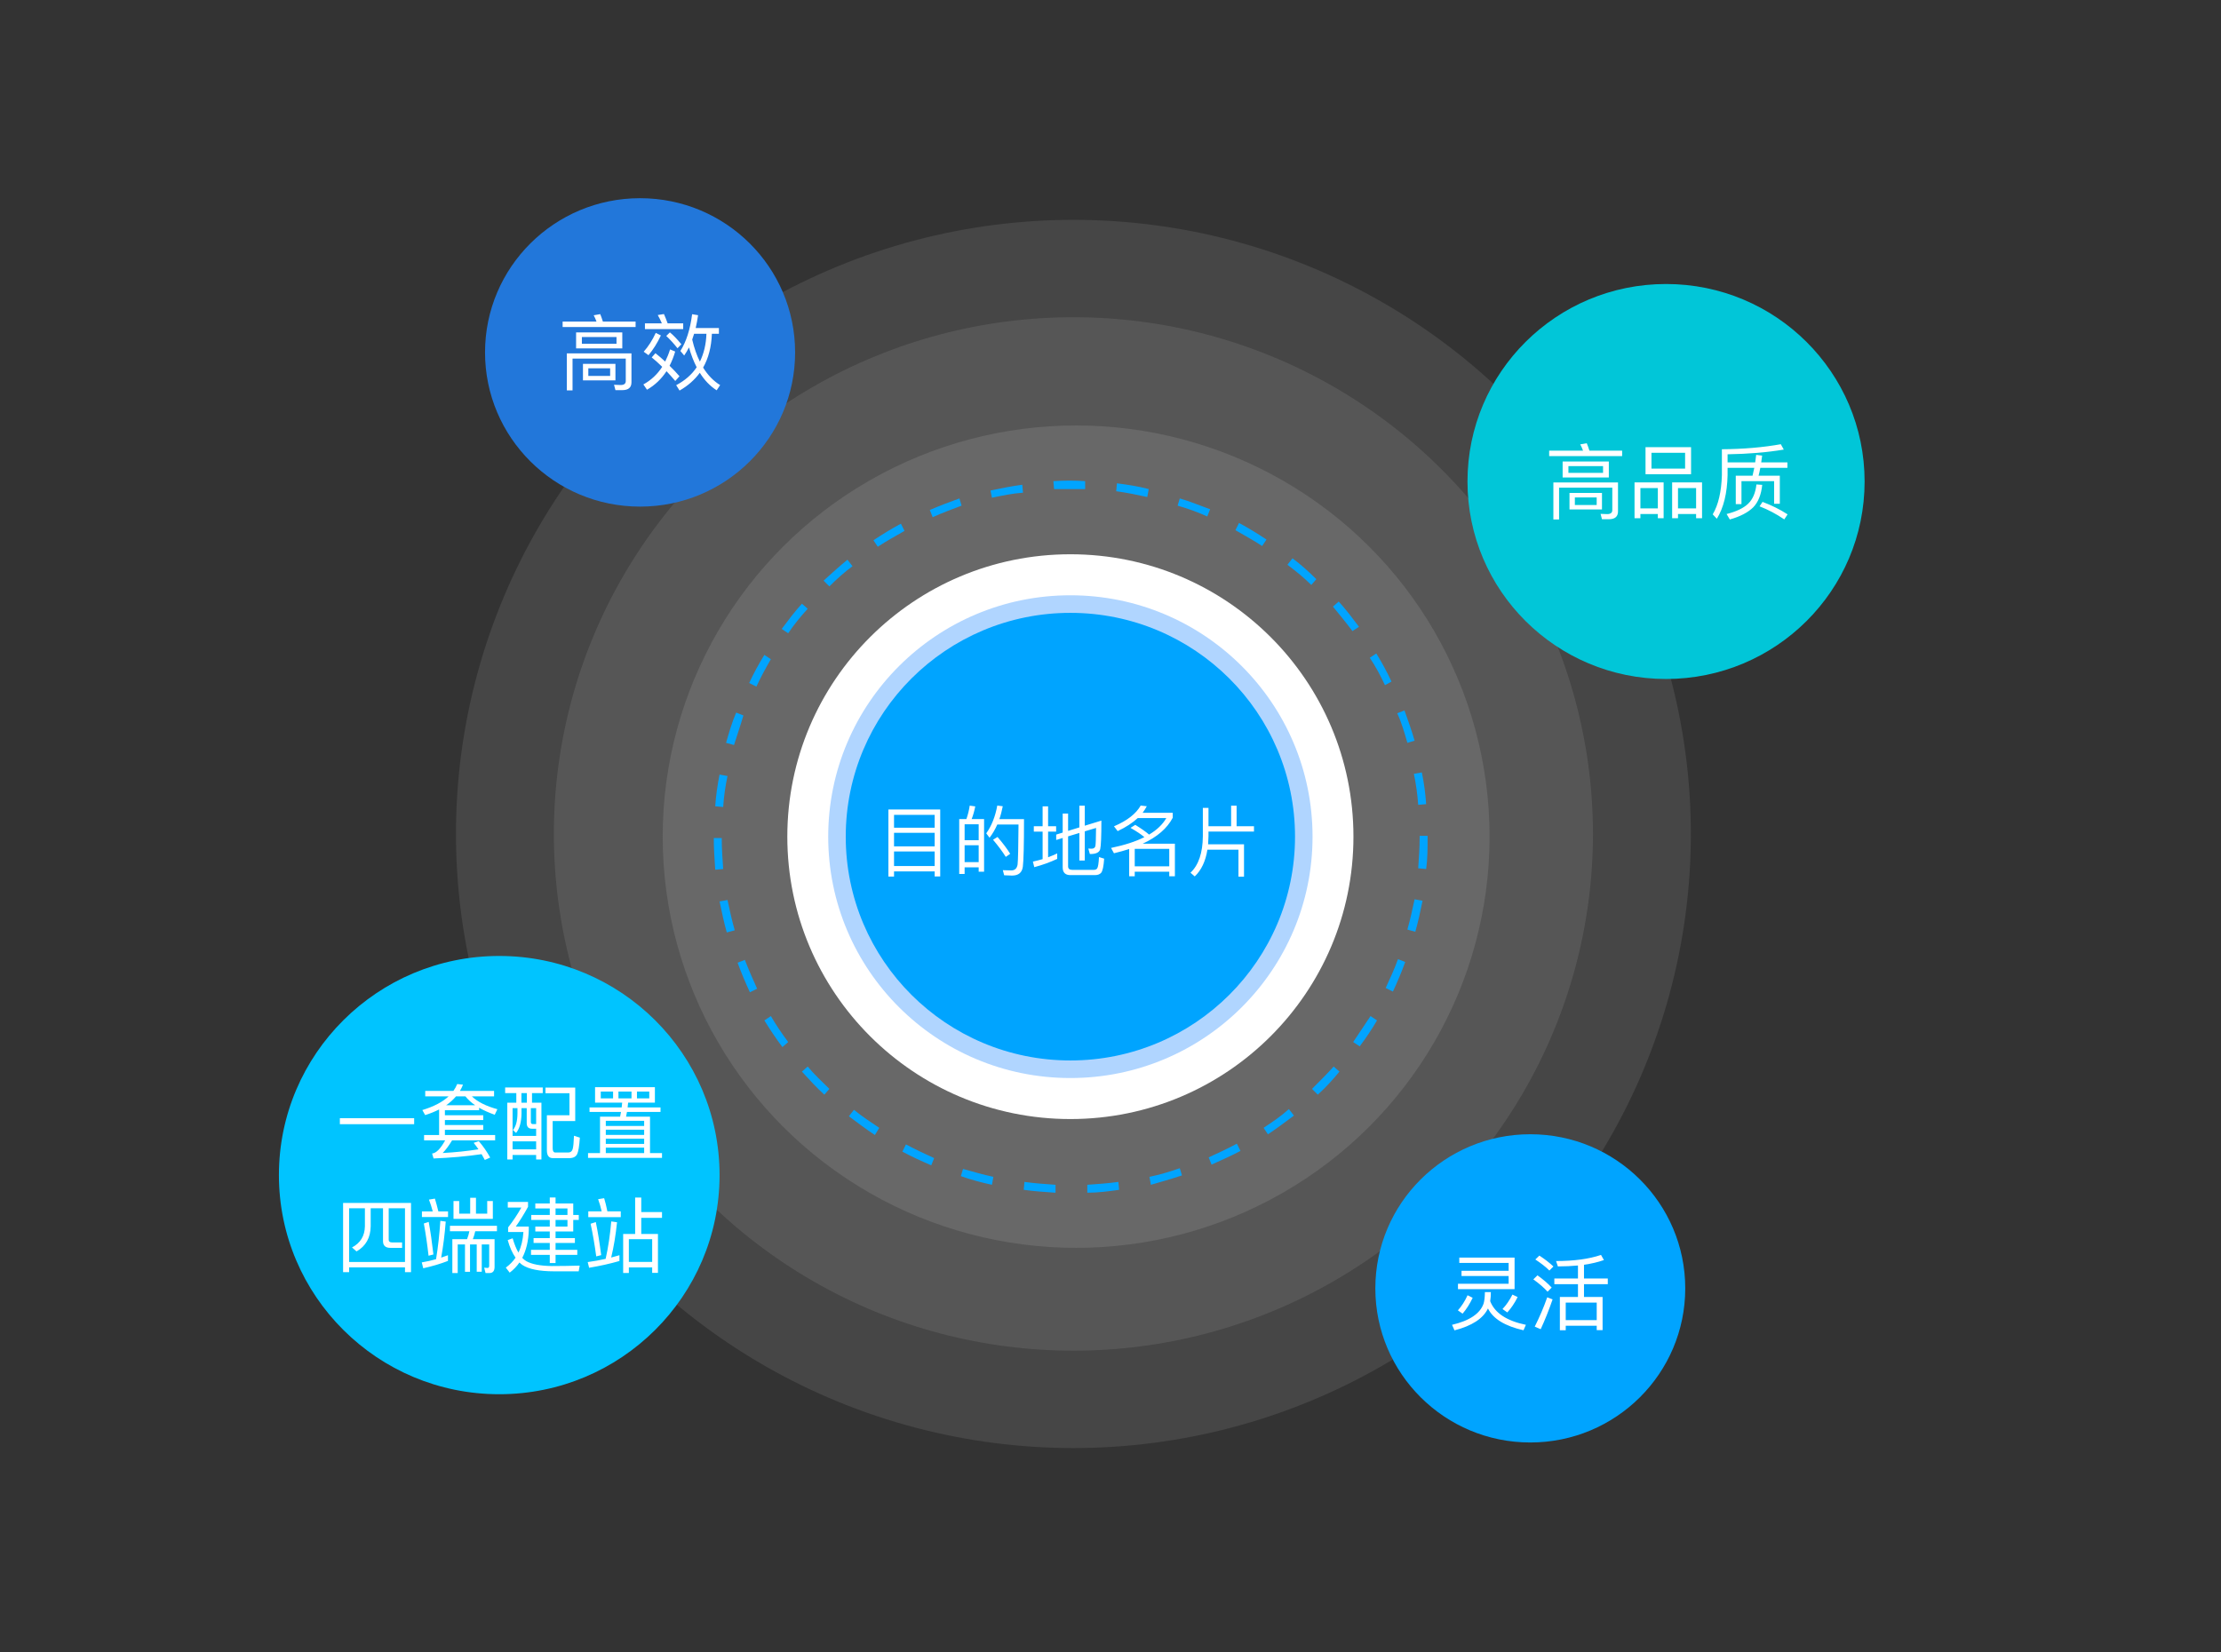 <?xml version="1.0" encoding="UTF-8"?>
<svg width="430px" height="320px" viewBox="0 0 430 320" version="1.1" xmlns="http://www.w3.org/2000/svg" xmlns:xlink="http://www.w3.org/1999/xlink">
    <rect x="0" y="0" width="430" height="320" fill="#333333" stroke="none"/>
    <!-- Generator: Sketch 52.5 (67469) - http://www.bohemiancoding.com/sketch -->
    <title>矩形</title>
    <desc>Created with Sketch.</desc>
    <g id="Page-1" stroke="none" stroke-width="1" fill="none" fill-rule="evenodd">
        <g id="分组-26" transform="translate(54, 38)">
            <g id="exclusive-12">
                <ellipse id="椭圆形" fill-opacity="0.608" fill="#D0D0D0" opacity="0.2" cx="153.819" cy="123.5" rx="119.542" ry="118.926"></ellipse>
                <ellipse id="椭圆形" fill-opacity="0.608" fill="#D0D0D0" opacity="0.2" cx="153.819" cy="123.5" rx="100.584" ry="100.066"></ellipse>
                <ellipse id="椭圆形" fill-opacity="0.741" fill="#D0D0D0" opacity="0.2" cx="154.346" cy="124.024" rx="80.046" ry="79.633"></ellipse>
                <ellipse id="椭圆形" fill="#FFFFFF" cx="153.233" cy="124.024" rx="54.803" ry="54.687"></ellipse>
                <ellipse id="椭圆形" fill="#B0D5FF" cx="153.233" cy="124.024" rx="46.885" ry="46.744"></ellipse>
                <ellipse id="椭圆形" fill="#01C6D8" cx="268.557" cy="55.245" rx="38.443" ry="38.245"></ellipse>
                <ellipse id="椭圆形" fill="#00C4FF" cx="42.656" cy="189.564" rx="42.656" ry="42.436"></ellipse>
                <ellipse id="椭圆形" fill="#2277DA" cx="69.922" cy="30.245" rx="30.017" ry="29.863"></ellipse>
                <ellipse id="椭圆形" fill="#00A4FF" cx="242.274" cy="211.499" rx="30" ry="29.846"></ellipse>
                <path d="M150.355,192.977 C148.257,192.837 146.159,192.697 144.201,192.418 L144.341,190.882 C146.299,191.162 148.397,191.301 150.355,191.441 L150.355,192.977 Z M156.51,192.977 L156.51,191.441 C158.468,191.301 160.566,191.162 162.525,190.882 L162.665,192.418 C160.706,192.697 158.608,192.977 156.51,192.977 Z M138.046,191.441 C136.088,191.022 133.99,190.463 132.031,189.765 L132.451,188.369 C134.409,188.928 136.368,189.486 138.326,189.905 L138.046,191.441 Z M168.819,191.441 L168.539,189.905 C170.498,189.486 172.456,188.928 174.414,188.23 L174.834,189.626 C172.736,190.324 170.777,190.882 168.819,191.441 Z M126.296,187.671 C124.338,186.833 122.52,185.996 120.701,185.018 L121.401,183.622 C123.219,184.6 125.037,185.437 126.856,186.275 L126.296,187.671 Z M180.569,187.532 L180.009,186.135 C181.828,185.298 183.646,184.46 185.465,183.483 L186.164,184.879 C184.346,185.856 182.387,186.694 180.569,187.532 Z M115.386,181.807 C113.707,180.69 112.029,179.434 110.35,178.177 L111.329,176.921 C112.868,178.177 114.547,179.294 116.225,180.411 L115.386,181.807 Z M191.479,181.668 L190.64,180.411 C192.319,179.294 193.997,178.177 195.536,176.781 L196.515,178.038 C194.836,179.294 193.158,180.551 191.479,181.668 Z M105.594,173.989 C104.056,172.593 102.657,171.057 101.258,169.521 L102.377,168.544 C103.636,170.08 105.175,171.476 106.574,172.872 L105.594,173.989 Z M201.131,173.989 L200.012,172.872 C201.411,171.476 202.809,170.08 204.208,168.544 L205.327,169.521 C204.068,171.057 202.67,172.593 201.131,173.989 Z M97.482,164.774 C96.223,163.099 95.104,161.423 93.985,159.608 L95.244,158.771 C96.223,160.446 97.342,162.121 98.601,163.797 L97.482,164.774 Z M209.244,164.635 L207.985,163.797 C209.104,162.121 210.223,160.446 211.342,158.771 L212.601,159.608 C211.622,161.284 210.503,162.959 209.244,164.635 Z M91.187,154.163 C90.348,152.348 89.509,150.394 88.809,148.439 L90.208,147.881 C90.907,149.696 91.747,151.65 92.586,153.465 L91.187,154.163 Z M215.678,154.024 L214.279,153.326 C215.119,151.511 215.958,149.696 216.657,147.741 L218.056,148.3 C217.357,150.254 216.517,152.209 215.678,154.024 Z M86.711,142.575 C86.151,140.621 85.732,138.526 85.312,136.572 L86.851,136.293 C87.271,138.247 87.69,140.202 88.25,142.156 L86.711,142.575 Z M220.014,142.436 L218.476,142.017 C219.035,140.062 219.455,138.108 219.875,136.153 L221.413,136.432 C220.994,138.526 220.574,140.481 220.014,142.436 Z M84.473,130.429 C84.333,128.335 84.193,126.38 84.193,124.286 L85.732,124.286 C85.732,126.24 85.872,128.335 86.012,130.289 L84.473,130.429 Z M222.113,130.289 L220.574,130.15 C220.714,128.195 220.854,126.101 220.854,124.146 L220.854,123.867 L222.392,123.867 L222.392,124.146 C222.392,126.24 222.392,128.335 222.113,130.289 Z M86.012,118.282 L84.473,118.143 C84.613,116.048 84.893,114.094 85.312,112 L86.851,112.279 C86.431,114.233 86.151,116.188 86.012,118.282 Z M220.574,117.863 C220.434,115.909 220.154,113.815 219.735,111.86 L221.273,111.581 C221.693,113.535 221.973,115.63 222.113,117.724 L220.574,117.863 Z M88.11,106.275 L86.571,105.856 C87.131,103.902 87.69,101.947 88.529,99.993 L89.928,100.551 C89.369,102.506 88.669,104.46 88.11,106.275 Z M218.476,105.856 C217.916,103.902 217.357,101.947 216.517,100.132 L217.916,99.574 C218.616,101.528 219.315,103.483 219.875,105.438 L218.476,105.856 Z M92.446,94.966 L91.047,94.268 C91.886,92.453 92.866,90.638 93.985,88.823 L95.244,89.661 C94.264,91.336 93.285,93.151 92.446,94.966 Z M214.14,94.687 C213.3,92.872 212.321,91.057 211.202,89.382 L212.461,88.544 C213.58,90.359 214.559,92.174 215.398,93.989 L214.14,94.687 Z M98.601,84.635 L97.342,83.797 C98.601,82.122 99.86,80.446 101.258,78.911 L102.377,79.888 C100.979,81.424 99.72,82.959 98.601,84.635 Z M207.845,84.216 C206.586,82.541 205.327,81.005 204.068,79.469 L205.187,78.492 C206.586,80.028 207.845,81.703 209.104,83.378 L207.845,84.216 Z M106.574,75.56 L105.455,74.443 C106.993,73.047 108.532,71.651 110.071,70.394 L111.05,71.651 C109.511,72.768 107.972,74.164 106.574,75.56 Z M199.872,75.281 C198.473,73.884 196.935,72.628 195.256,71.371 L196.235,70.115 C197.914,71.371 199.452,72.768 200.851,74.164 L199.872,75.281 Z M115.945,67.881 L115.106,66.624 C116.785,65.508 118.603,64.391 120.422,63.413 L121.121,64.809 C119.442,65.787 117.624,66.764 115.945,67.881 Z M190.36,67.741 C188.682,66.624 186.863,65.647 185.185,64.67 L185.884,63.274 C187.703,64.251 189.521,65.368 191.2,66.485 L190.36,67.741 Z M126.576,62.157 L126.017,60.761 C127.975,59.923 129.793,59.225 131.752,58.527 L132.171,59.923 C130.353,60.621 128.395,61.319 126.576,62.157 Z M179.73,62.017 C177.911,61.179 175.953,60.481 173.995,59.923 L174.414,58.527 C176.373,59.085 178.331,59.923 180.289,60.621 L179.73,62.017 Z M138.046,58.387 L137.766,56.991 C139.725,56.572 141.823,56.153 143.921,55.874 L144.061,57.41 C142.103,57.549 140.004,57.968 138.046,58.387 Z M168.12,58.248 C166.162,57.829 164.203,57.41 162.105,57.131 L162.245,55.595 C164.343,55.874 166.301,56.153 168.4,56.712 L168.12,58.248 Z M150.076,56.712 L149.936,55.176 C152.034,55.036 154.132,55.036 156.09,55.176 L156.09,56.712 C154.132,56.712 152.034,56.712 150.076,56.712 Z" id="形状" fill="#00A4FF" fill-rule="nonzero"></path>
                <ellipse id="椭圆形" fill="#00A4FF" cx="153.233" cy="124.024" rx="43.492" ry="43.341"></ellipse>
            </g>
            <path d="M253.208,47.832 C253.384,48.264 253.56,48.744 253.72,49.272 L260.056,49.272 L260.056,50.328 L245.928,50.328 L245.928,49.272 L252.488,49.272 C252.328,48.824 252.136,48.424 251.944,48.056 L253.208,47.832 Z M257.496,62.552 L256.152,62.552 L255.88,61.512 L257.16,61.56 C257.816,61.56 258.152,61.304 258.152,60.792 L258.152,56.44 L247.848,56.44 L247.848,62.6 L246.744,62.6 L246.744,55.432 L259.256,55.432 L259.256,61.032 C259.256,62.04 258.664,62.552 257.496,62.552 Z M248.536,51.368 L257.48,51.368 L257.48,54.472 L248.536,54.472 L248.536,51.368 Z M256.36,53.576 L256.36,52.264 L249.656,52.264 L249.656,53.576 L256.36,53.576 Z M249.864,57.464 L256.152,57.464 L256.152,60.664 L249.864,60.664 L249.864,57.464 Z M255.128,59.8 L255.128,58.328 L250.904,58.328 L250.904,59.8 L255.128,59.8 Z M264.584,48.6 L273.4,48.6 L273.4,53.832 L264.584,53.832 L264.584,48.6 Z M272.248,52.744 L272.248,49.688 L265.736,49.688 L265.736,52.744 L272.248,52.744 Z M268.088,55.416 L268.088,62.36 L266.968,62.36 L266.968,61.544 L263.592,61.544 L263.592,62.36 L262.456,62.36 L262.456,55.416 L268.088,55.416 Z M263.592,60.456 L266.968,60.456 L266.968,56.52 L263.592,56.52 L263.592,60.456 Z M275.528,55.416 L275.528,62.36 L274.376,62.36 L274.376,61.544 L270.872,61.544 L270.872,62.36 L269.736,62.36 L269.736,55.416 L275.528,55.416 Z M270.872,60.456 L274.376,60.456 L274.376,56.52 L270.872,56.52 L270.872,60.456 Z M280.472,52.6 L280.472,54.008 C280.392,57.528 279.704,60.344 278.392,62.456 L277.592,61.608 C278.68,59.784 279.272,57.24 279.368,54.008 L279.368,49 C283.592,48.968 287.4,48.632 290.776,48.024 L291.352,49.064 C288.12,49.608 284.488,49.912 280.472,49.976 L280.472,51.544 L285.816,51.544 C285.896,51.064 285.96,50.568 286.008,50.088 L287.16,50.232 C287.112,50.68 287.048,51.128 286.984,51.544 L292.056,51.544 L292.056,52.6 L286.808,52.6 C286.712,53.144 286.6,53.64 286.472,54.12 L290.584,54.12 L290.584,59.56 L289.48,59.56 L289.48,55.176 L283.16,55.176 L283.16,59.624 L282.056,59.624 L282.056,54.12 L285.304,54.12 C285.432,53.608 285.544,53.112 285.64,52.6 L280.472,52.6 Z M287.24,59.192 C289.016,59.864 290.632,60.664 292.088,61.608 L291.448,62.584 C289.896,61.528 288.296,60.68 286.664,60.056 L287.24,59.192 Z M286.056,55.816 L287.176,55.896 C286.984,57.784 286.408,59.24 285.448,60.232 C284.456,61.224 282.936,62.024 280.904,62.6 L280.28,61.544 C282.168,61.064 283.56,60.408 284.456,59.544 C285.352,58.68 285.88,57.432 286.056,55.816 Z" id="高品质" fill="#FFFFFF"></path>
            <path d="M228.96,208.096 L238.08,208.096 L238.08,206.576 L228.528,206.576 L228.528,205.536 L239.232,205.536 L239.232,211.648 L228.272,211.648 L228.272,210.608 L238.08,210.608 L238.08,209.104 L228.96,209.104 L228.96,208.096 Z M230.128,212.832 L231.12,213.328 C230.56,214.512 229.904,215.536 229.168,216.4 L228.256,215.76 C228.992,214.944 229.616,213.968 230.128,212.832 Z M234.64,212.224 C234.64,212.864 234.592,213.456 234.512,213.984 C235.392,216.256 237.696,217.792 241.424,218.56 L240.96,219.616 C237.36,218.8 235.072,217.392 234.08,215.392 C233.152,217.344 230.992,218.752 227.6,219.632 L227.12,218.56 C230.528,217.76 232.56,216.384 233.232,214.448 C233.392,213.92 233.472,213.184 233.488,212.224 L234.64,212.224 Z M238.816,212.704 L239.824,213.184 C239.248,214.336 238.592,215.328 237.824,216.16 L236.896,215.504 C237.632,214.72 238.272,213.792 238.816,212.704 Z M246.928,209.584 L251.504,209.584 L251.504,207.072 C250.288,207.184 248.992,207.248 247.616,207.248 L247.264,206.208 C250.752,206.208 253.664,205.808 255.968,205.024 L256.528,206.016 C255.408,206.416 254.128,206.72 252.672,206.928 L252.672,209.584 L257.28,209.584 L257.28,210.688 L252.672,210.688 L252.672,213.168 L256.272,213.168 L256.272,219.584 L255.136,219.584 L255.136,218.736 L249.136,218.736 L249.136,219.616 L248,219.616 L248,213.168 L251.504,213.168 L251.504,210.688 L246.928,210.688 L246.928,209.584 Z M249.136,217.648 L255.136,217.648 L255.136,214.256 L249.136,214.256 L249.136,217.648 Z M244.032,205.152 C245.104,205.856 246.016,206.56 246.752,207.264 L245.968,208.048 C245.312,207.376 244.4,206.672 243.248,205.904 L244.032,205.152 Z M243.664,208.976 C244.752,209.76 245.68,210.544 246.416,211.344 L245.616,212.144 C244.944,211.392 244.032,210.592 242.864,209.76 L243.664,208.976 Z M245.552,213.232 L246.592,213.632 C245.888,215.68 245.12,217.616 244.288,219.408 L243.136,218.912 C244.064,217.056 244.88,215.168 245.552,213.232 Z" id="灵活-copy" fill="#FFFFFF"></path>
            <path d="M62.208,22.832 C62.384,23.264 62.56,23.744 62.72,24.272 L69.056,24.272 L69.056,25.328 L54.928,25.328 L54.928,24.272 L61.488,24.272 C61.328,23.824 61.136,23.424 60.944,23.056 L62.208,22.832 Z M66.496,37.552 L65.152,37.552 L64.88,36.512 L66.16,36.56 C66.816,36.56 67.152,36.304 67.152,35.792 L67.152,31.44 L56.848,31.44 L56.848,37.6 L55.744,37.6 L55.744,30.432 L68.256,30.432 L68.256,36.032 C68.256,37.04 67.664,37.552 66.496,37.552 Z M57.536,26.368 L66.48,26.368 L66.48,29.472 L57.536,29.472 L57.536,26.368 Z M65.36,28.576 L65.36,27.264 L58.656,27.264 L58.656,28.576 L65.36,28.576 Z M58.864,32.464 L65.152,32.464 L65.152,35.664 L58.864,35.664 L58.864,32.464 Z M64.128,34.8 L64.128,33.328 L59.904,33.328 L59.904,34.8 L64.128,34.8 Z M72.96,26.464 L73.952,26.96 C73.264,28.432 72.464,29.696 71.552,30.784 L70.624,30.112 C71.52,29.104 72.304,27.888 72.96,26.464 Z M77.168,29.44 C76.432,28.512 75.712,27.728 74.992,27.056 L75.696,26.368 C76.336,26.88 77.072,27.648 77.92,28.672 L77.168,29.44 Z M72.896,30.4 C73.552,30.912 74.176,31.456 74.784,32.016 C75.152,31.28 75.472,30.496 75.728,29.664 L76.72,30.08 C76.432,31.072 76.064,32 75.632,32.832 C76.304,33.488 76.944,34.16 77.552,34.864 L76.736,35.776 C76.16,35.088 75.584,34.464 75.04,33.888 C74.048,35.392 72.8,36.592 71.264,37.472 L70.56,36.448 C72.048,35.632 73.264,34.496 74.208,33.04 C73.536,32.368 72.848,31.76 72.176,31.216 L72.896,30.4 Z M74.544,22.816 C74.784,23.36 75.024,23.952 75.264,24.624 L78.272,24.624 L78.272,25.728 L70.864,25.728 L70.864,24.624 L74.144,24.624 C73.904,24.048 73.632,23.504 73.344,23.008 L74.544,22.816 Z M80.384,26.64 C80.256,27.024 80.144,27.408 80.016,27.76 C80.4,29.392 80.896,30.816 81.504,32.032 C82.272,30.464 82.704,28.672 82.768,26.64 L80.384,26.64 Z M80.88,33.12 C80.288,31.968 79.792,30.688 79.392,29.28 C79.104,29.856 78.784,30.368 78.464,30.848 L77.728,29.968 C78.848,28.208 79.616,25.84 80,22.848 L81.152,23.04 C81.024,23.936 80.864,24.752 80.688,25.52 L85.184,25.52 L85.184,26.64 L83.824,26.64 C83.728,29.184 83.168,31.36 82.128,33.184 C83.04,34.656 84.144,35.792 85.424,36.576 L84.752,37.584 C83.472,36.768 82.384,35.632 81.488,34.192 C80.48,35.568 79.168,36.72 77.568,37.632 L76.912,36.592 C78.608,35.696 79.936,34.544 80.88,33.12 Z" id="高效" fill="#FFFFFF"></path>
            <path d="M11.8,178.552 L26.184,178.552 L26.184,179.704 L11.8,179.704 L11.8,178.552 Z M37.992,176.04 C37.208,175.496 36.584,174.92 36.104,174.312 L34.296,174.312 C33.752,174.952 33.112,175.528 32.376,176.04 L37.992,176.04 Z M37.352,174.312 C38.44,175.368 40.088,176.2 42.296,176.808 L41.784,177.88 C40.616,177.464 39.608,177.016 38.76,176.52 L38.76,177 L32.136,177 L32.136,177.976 L39.56,177.976 L39.56,178.904 L32.136,178.904 L32.136,179.864 L39.56,179.864 L39.56,180.792 L32.136,180.792 L32.136,181.8 L41.864,181.8 L41.864,182.84 L33.528,182.84 C32.888,183.896 32.28,184.712 31.704,185.288 C34.104,185.16 36.424,184.92 38.632,184.568 C38.328,184.12 38.024,183.704 37.704,183.32 L38.696,182.984 C39.544,183.976 40.28,185.032 40.904,186.168 L39.864,186.632 C39.656,186.232 39.448,185.864 39.24,185.512 C36.28,185.944 33.176,186.216 29.944,186.344 L29.656,185.384 C30.44,185.32 31.288,184.472 32.184,182.84 L28.104,182.84 L28.104,181.8 L31.016,181.8 L31.016,176.856 C30.184,177.272 29.288,177.64 28.312,177.944 L27.768,176.968 C29.992,176.296 31.688,175.4 32.856,174.312 L28.328,174.312 L28.328,173.256 L33.784,173.256 C34.088,172.84 34.328,172.392 34.52,171.928 L35.64,172.056 C35.48,172.472 35.272,172.872 35.048,173.256 L41.656,173.256 L41.656,174.312 L37.352,174.312 Z M58.264,182.312 C58.152,183.976 57.976,185.048 57.72,185.544 C57.464,186.024 56.968,186.28 56.2,186.28 L53.032,186.28 C52.264,186.28 51.88,185.768 51.88,184.76 L51.88,177.976 L56.248,177.976 L56.248,173.704 L51.608,173.704 L51.608,172.616 L57.368,172.616 L57.368,179.096 L53,179.096 L53,184.344 C53,184.888 53.16,185.176 53.496,185.192 L56.008,185.192 C56.456,185.192 56.744,184.968 56.872,184.52 C57,184.088 57.08,183.224 57.128,181.944 L58.264,182.312 Z M43.8,172.6 L51.08,172.6 L51.08,173.688 L49,173.688 L49,175.544 L50.824,175.544 L50.824,186.536 L49.8,186.536 L49.8,185.672 L45.24,185.672 L45.24,186.536 L44.216,186.536 L44.216,175.544 L45.96,175.544 L45.96,173.688 L43.8,173.688 L43.8,172.6 Z M45.24,184.584 L49.8,184.584 L49.8,183.032 L45.24,183.032 L45.24,184.584 Z M46.184,176.6 L45.24,176.6 L45.24,181.976 L49.8,181.976 L49.8,180.584 L48.984,180.584 C48.312,180.584 47.976,180.216 47.976,179.48 L47.976,176.6 L46.968,176.6 L46.968,177.64 C46.936,179.352 46.584,180.6 45.912,181.4 L45.304,180.84 C45.88,180.168 46.168,179.112 46.184,177.64 L46.184,176.6 Z M46.952,175.544 L48.008,175.544 L48.008,173.688 L46.952,173.688 L46.952,175.544 Z M49.8,179.688 L49.8,176.6 L48.776,176.6 L48.776,179.272 C48.776,179.544 48.904,179.688 49.176,179.688 L49.8,179.688 Z M60.136,176.456 L66.36,176.456 L66.456,175.528 L61.208,175.528 L61.208,172.536 L72.792,172.536 L72.792,175.528 L67.608,175.528 L67.512,176.456 L73.88,176.456 L73.88,177.336 L67.384,177.336 C67.32,177.656 67.272,177.96 67.208,178.248 L71.848,178.248 L71.848,185.304 L74.168,185.304 L74.168,186.232 L59.848,186.232 L59.848,185.304 L62.168,185.304 L62.168,178.248 L66.056,178.248 C66.12,177.944 66.168,177.64 66.232,177.336 L60.136,177.336 L60.136,176.456 Z M63.288,185.304 L70.712,185.304 L70.712,184.248 L63.288,184.248 L63.288,185.304 Z M63.288,183.528 L70.712,183.528 L70.712,182.52 L63.288,182.52 L63.288,183.528 Z M63.288,181.784 L70.712,181.784 L70.712,180.776 L63.288,180.776 L63.288,181.784 Z M63.288,180.056 L70.712,180.056 L70.712,179.048 L63.288,179.048 L63.288,180.056 Z M71.704,174.712 L71.704,173.384 L69.32,173.384 L69.32,174.712 L71.704,174.712 Z M68.264,174.712 L68.264,173.384 L65.736,173.384 L65.736,174.712 L68.264,174.712 Z M64.696,174.712 L64.696,173.384 L62.312,173.384 L62.312,174.712 L64.696,174.712 Z M25.576,194.952 L25.576,208.36 L24.408,208.36 L24.408,207.432 L13.592,207.432 L13.592,208.36 L12.424,208.36 L12.424,194.952 L25.576,194.952 Z M13.592,206.392 L24.408,206.392 L24.408,195.992 L21.256,195.992 L21.256,202.104 C21.256,202.424 21.464,202.6 21.88,202.6 L23.848,202.6 L23.848,203.656 L21.576,203.656 C20.616,203.656 20.152,203.208 20.152,202.344 L20.152,195.992 L17.768,195.992 L17.768,199.464 C17.736,201.688 16.824,203.32 15.032,204.344 L14.152,203.576 C15.784,202.712 16.616,201.352 16.648,199.464 L16.648,195.992 L13.592,195.992 L13.592,206.392 Z M27.688,196.6 L29.784,196.6 C29.56,195.768 29.32,195 29.048,194.312 L30.2,194.12 C30.424,194.84 30.648,195.672 30.872,196.6 L32.744,196.6 L32.744,197.688 L27.688,197.688 L27.688,196.6 Z M29,198.632 C29.336,200.456 29.64,202.568 29.912,204.936 L28.968,205.176 C28.728,203.016 28.424,200.936 28.056,198.936 L29,198.632 Z M32.728,205.08 L32.728,206.184 C31.256,206.76 29.656,207.224 27.944,207.608 L27.656,206.472 C28.6,206.312 29.528,206.104 30.424,205.848 C30.808,203.512 31.08,201.048 31.256,198.424 L32.296,198.568 C32.104,201.08 31.8,203.4 31.416,205.544 C31.864,205.384 32.312,205.24 32.728,205.08 Z M40.328,197.032 L40.328,194.584 L41.416,194.584 L41.416,198.04 L33.8,198.04 L33.8,194.584 L34.904,194.584 L34.904,197.032 L37.032,197.032 L37.032,193.96 L38.152,193.96 L38.152,197.032 L40.328,197.032 Z M33.112,199.384 L42.216,199.384 L42.216,200.44 L38.008,200.44 C37.896,200.968 37.736,201.48 37.544,201.976 L41.752,201.976 L41.752,207.336 C41.752,208.136 41.416,208.536 40.744,208.536 L40.008,208.536 L39.736,207.496 L40.392,207.544 C40.6,207.544 40.712,207.4 40.712,207.112 L40.712,203 L39.272,203 L39.272,208.28 L38.296,208.28 L38.296,203 L37,203 L37,208.296 L36.024,208.296 L36.024,203 L34.616,203 L34.616,208.536 L33.576,208.536 L33.576,201.976 L36.424,201.976 C36.616,201.48 36.776,200.968 36.872,200.44 L33.112,200.44 L33.112,199.384 Z M56.984,200.488 L53.56,200.488 L53.56,201.768 L57.304,201.768 L57.304,202.712 L53.56,202.712 L53.56,204.04 L57.768,204.04 L57.768,205.016 L53.56,205.016 L53.56,206.6 L52.44,206.6 L52.44,205.016 L48.808,205.016 L48.808,204.04 L52.44,204.04 L52.44,202.712 L49.304,202.712 L49.304,201.768 L52.44,201.768 L52.44,200.488 L49.64,200.488 L49.64,199.528 L52.44,199.528 L52.44,198.248 L48.856,198.248 L48.856,197.288 L52.44,197.288 L52.44,196.024 L49.64,196.024 L49.64,195.064 L52.44,195.064 L52.44,193.896 L53.56,193.896 L53.56,195.064 L56.984,195.064 L56.984,197.288 L58.056,197.288 L58.056,198.248 L56.984,198.248 L56.984,200.488 Z M53.56,196.024 L53.56,197.288 L55.864,197.288 L55.864,196.024 L53.56,196.024 Z M53.56,198.248 L53.56,199.528 L55.864,199.528 L55.864,198.248 L53.56,198.248 Z M52.808,207.176 C54.568,207.176 56.376,207.144 58.232,207.096 L58.04,208.2 L53.304,208.2 C50.424,208.2 48.36,207.784 47.112,206.952 C46.904,206.792 46.728,206.648 46.568,206.488 C46.056,207.24 45.416,207.896 44.68,208.456 L43.928,207.48 C44.68,206.936 45.304,206.296 45.816,205.56 C45.192,204.664 44.68,203.528 44.296,202.152 L45.256,201.8 C45.576,202.936 45.96,203.864 46.376,204.568 C46.92,203.432 47.24,202.104 47.336,200.584 L44.376,200.584 L44.376,199.688 C45.304,198.504 46.168,197.224 46.936,195.848 L44.312,195.848 L44.312,194.76 L48.232,194.76 L48.232,195.704 C47.432,197.176 46.632,198.44 45.864,199.528 L48.376,199.528 L48.376,200.216 C48.312,202.328 47.88,204.12 47.112,205.592 C47.368,205.864 47.624,206.072 47.896,206.232 C48.984,206.84 50.632,207.144 52.808,207.176 Z M68.968,193.912 L70.152,193.912 L70.152,196.728 L74.168,196.728 L74.168,197.848 L70.152,197.848 L70.152,200.968 L73.384,200.968 L73.384,208.504 L72.264,208.504 L72.264,207.448 L67.752,207.448 L67.752,208.52 L66.648,208.52 L66.648,200.968 L68.968,200.968 L68.968,193.912 Z M67.752,206.376 L72.264,206.376 L72.264,201.976 L67.752,201.976 L67.752,206.376 Z M59.896,196.584 L62.488,196.584 C62.296,195.72 62.056,194.936 61.8,194.232 L62.968,194.04 C63.192,194.776 63.4,195.624 63.592,196.584 L66.184,196.584 L66.184,197.704 L59.896,197.704 L59.896,196.584 Z M61.352,198.664 C61.736,200.52 62.088,202.664 62.392,205.064 L61.432,205.304 C61.144,203.112 60.776,201 60.344,198.984 L61.352,198.664 Z M65.928,205.08 L65.928,206.2 C64.104,206.728 62.152,207.16 60.056,207.512 L59.784,206.408 C60.968,206.248 62.12,206.04 63.256,205.784 C63.768,203.512 64.12,201.096 64.344,198.536 L65.464,198.696 C65.208,201.16 64.84,203.432 64.328,205.528 C64.872,205.384 65.4,205.24 65.928,205.08 Z" id="一套配置-四端建站" fill="#FFFFFF"></path>
            <g id="目的地名片-copy-2" transform="translate(118, 118)" fill="#FFFFFF">
                <path d="M10.032,0.762 L10.032,13.725 L8.956,13.725 L8.956,12.753 L1.091,12.753 L1.091,13.755 L0,13.755 L0,0.762 L10.032,0.762 Z M1.091,11.707 L8.956,11.707 L8.956,8.896 L1.091,8.896 L1.091,11.707 Z M1.091,7.909 L8.956,7.909 L8.956,5.278 L1.091,5.278 L1.091,7.909 Z M1.091,4.291 L8.956,4.291 L8.956,1.809 L1.091,1.809 L1.091,4.291 Z M18.524,2.616 L18.524,12.813 L17.478,12.813 L17.478,11.961 L14.757,11.961 L14.757,13.247 L13.71,13.247 L13.71,2.616 L15.1,2.616 C15.399,1.779 15.609,0.912 15.743,0.015 L16.82,0.164 C16.64,1.047 16.416,1.869 16.117,2.616 L18.524,2.616 Z M14.757,10.959 L17.478,10.959 L17.478,7.685 L14.757,7.685 L14.757,10.959 Z M14.757,6.713 L17.478,6.713 L17.478,3.633 L14.757,3.633 L14.757,6.713 Z M21.126,6.085 C22.202,7.326 23.009,8.417 23.578,9.344 L22.725,9.942 C22.112,8.956 21.29,7.849 20.259,6.623 L21.126,6.085 Z M26.254,2.631 C26.254,7.595 26.179,10.675 26.03,11.841 C25.88,12.977 25.192,13.56 23.936,13.56 C23.637,13.56 23.129,13.531 22.411,13.501 L22.157,12.514 C22.785,12.544 23.323,12.559 23.787,12.559 C24.49,12.559 24.893,12.17 25.013,11.408 C25.103,10.57 25.162,7.984 25.192,3.678 L21.081,3.678 C20.662,4.62 20.169,5.472 19.586,6.235 L18.943,5.382 C19.989,3.917 20.692,2.123 21.081,0 L22.142,0.135 C21.963,1.017 21.754,1.854 21.484,2.631 L26.254,2.631 Z M41.235,2.915 C41.235,5.936 41.16,7.774 41.01,8.432 C40.861,9.06 40.218,9.389 39.097,9.389 L39.007,9.389 L38.708,8.328 C38.932,8.343 39.142,8.358 39.321,8.358 C39.725,8.358 39.979,8.193 40.068,7.864 C40.143,7.55 40.188,6.369 40.203,4.336 L38.02,4.994 L38.02,10.645 L36.974,10.645 L36.974,5.308 L34.791,5.965 L34.791,11.766 C34.791,12.215 35.045,12.454 35.568,12.454 L39.769,12.454 C40.083,12.454 40.308,12.349 40.427,12.155 C40.592,11.916 40.711,11.183 40.771,9.972 L41.773,10.286 C41.668,11.796 41.474,12.708 41.175,13.037 C40.921,13.321 40.517,13.471 39.964,13.471 L35.239,13.471 C34.238,13.471 33.744,12.962 33.744,11.976 L33.744,6.279 L32.488,6.668 L32.488,5.622 L33.744,5.233 L33.744,1.555 L34.791,1.555 L34.791,4.904 L36.974,4.231 L36.974,0.03 L38.02,0.03 L38.02,3.902 L41.235,2.915 Z M32.683,9.27 L32.683,10.331 C31.307,10.974 29.827,11.512 28.242,11.931 L27.973,10.854 C28.601,10.72 29.229,10.555 29.857,10.376 L29.857,5.053 L28.153,5.053 L28.153,4.007 L29.857,4.007 L29.857,0.15 L30.919,0.15 L30.919,4.007 L32.473,4.007 L32.473,5.053 L30.919,5.053 L30.919,10.017 C31.517,9.793 32.115,9.539 32.683,9.27 Z M47.693,12.813 L47.693,13.695 L46.617,13.695 L46.617,8.417 C45.69,8.716 44.718,8.986 43.672,9.24 L43.104,8.208 C45.69,7.67 47.843,6.982 49.562,6.115 C48.904,5.562 48.007,4.964 46.871,4.321 L47.798,3.738 C48.934,4.44 49.831,5.068 50.474,5.622 C51.999,4.71 53.106,3.648 53.808,2.422 L48.277,2.422 C47.26,3.364 45.974,4.201 44.389,4.949 L43.672,4.022 C46.228,2.93 47.948,1.585 48.845,0 L50.026,0.135 C49.787,0.583 49.517,1.002 49.218,1.405 L55.049,1.405 L55.049,2.362 C53.973,4.411 52.044,6.085 49.233,7.386 L55.468,7.386 L55.468,13.695 L54.377,13.695 L54.377,12.813 L47.693,12.813 Z M54.377,11.766 L54.377,8.387 L47.693,8.387 L47.693,11.766 L54.377,11.766 Z M61.972,5.038 L61.972,5.936 C61.957,6.489 61.927,7.012 61.897,7.505 L68.849,7.505 L68.849,13.77 L67.773,13.77 L67.773,8.552 L61.762,8.552 C61.403,10.795 60.581,12.529 59.31,13.725 L58.488,13.007 C60.058,11.527 60.85,9.165 60.88,5.936 L60.88,0.449 L61.972,0.449 L61.972,4.007 L66.352,4.007 L66.352,0.03 L67.414,0.03 L67.414,4.007 L70.778,4.007 L70.778,5.038 L61.972,5.038 Z" id="目的地名片-copy"></path>
            </g>
        </g>
    </g>
</svg>